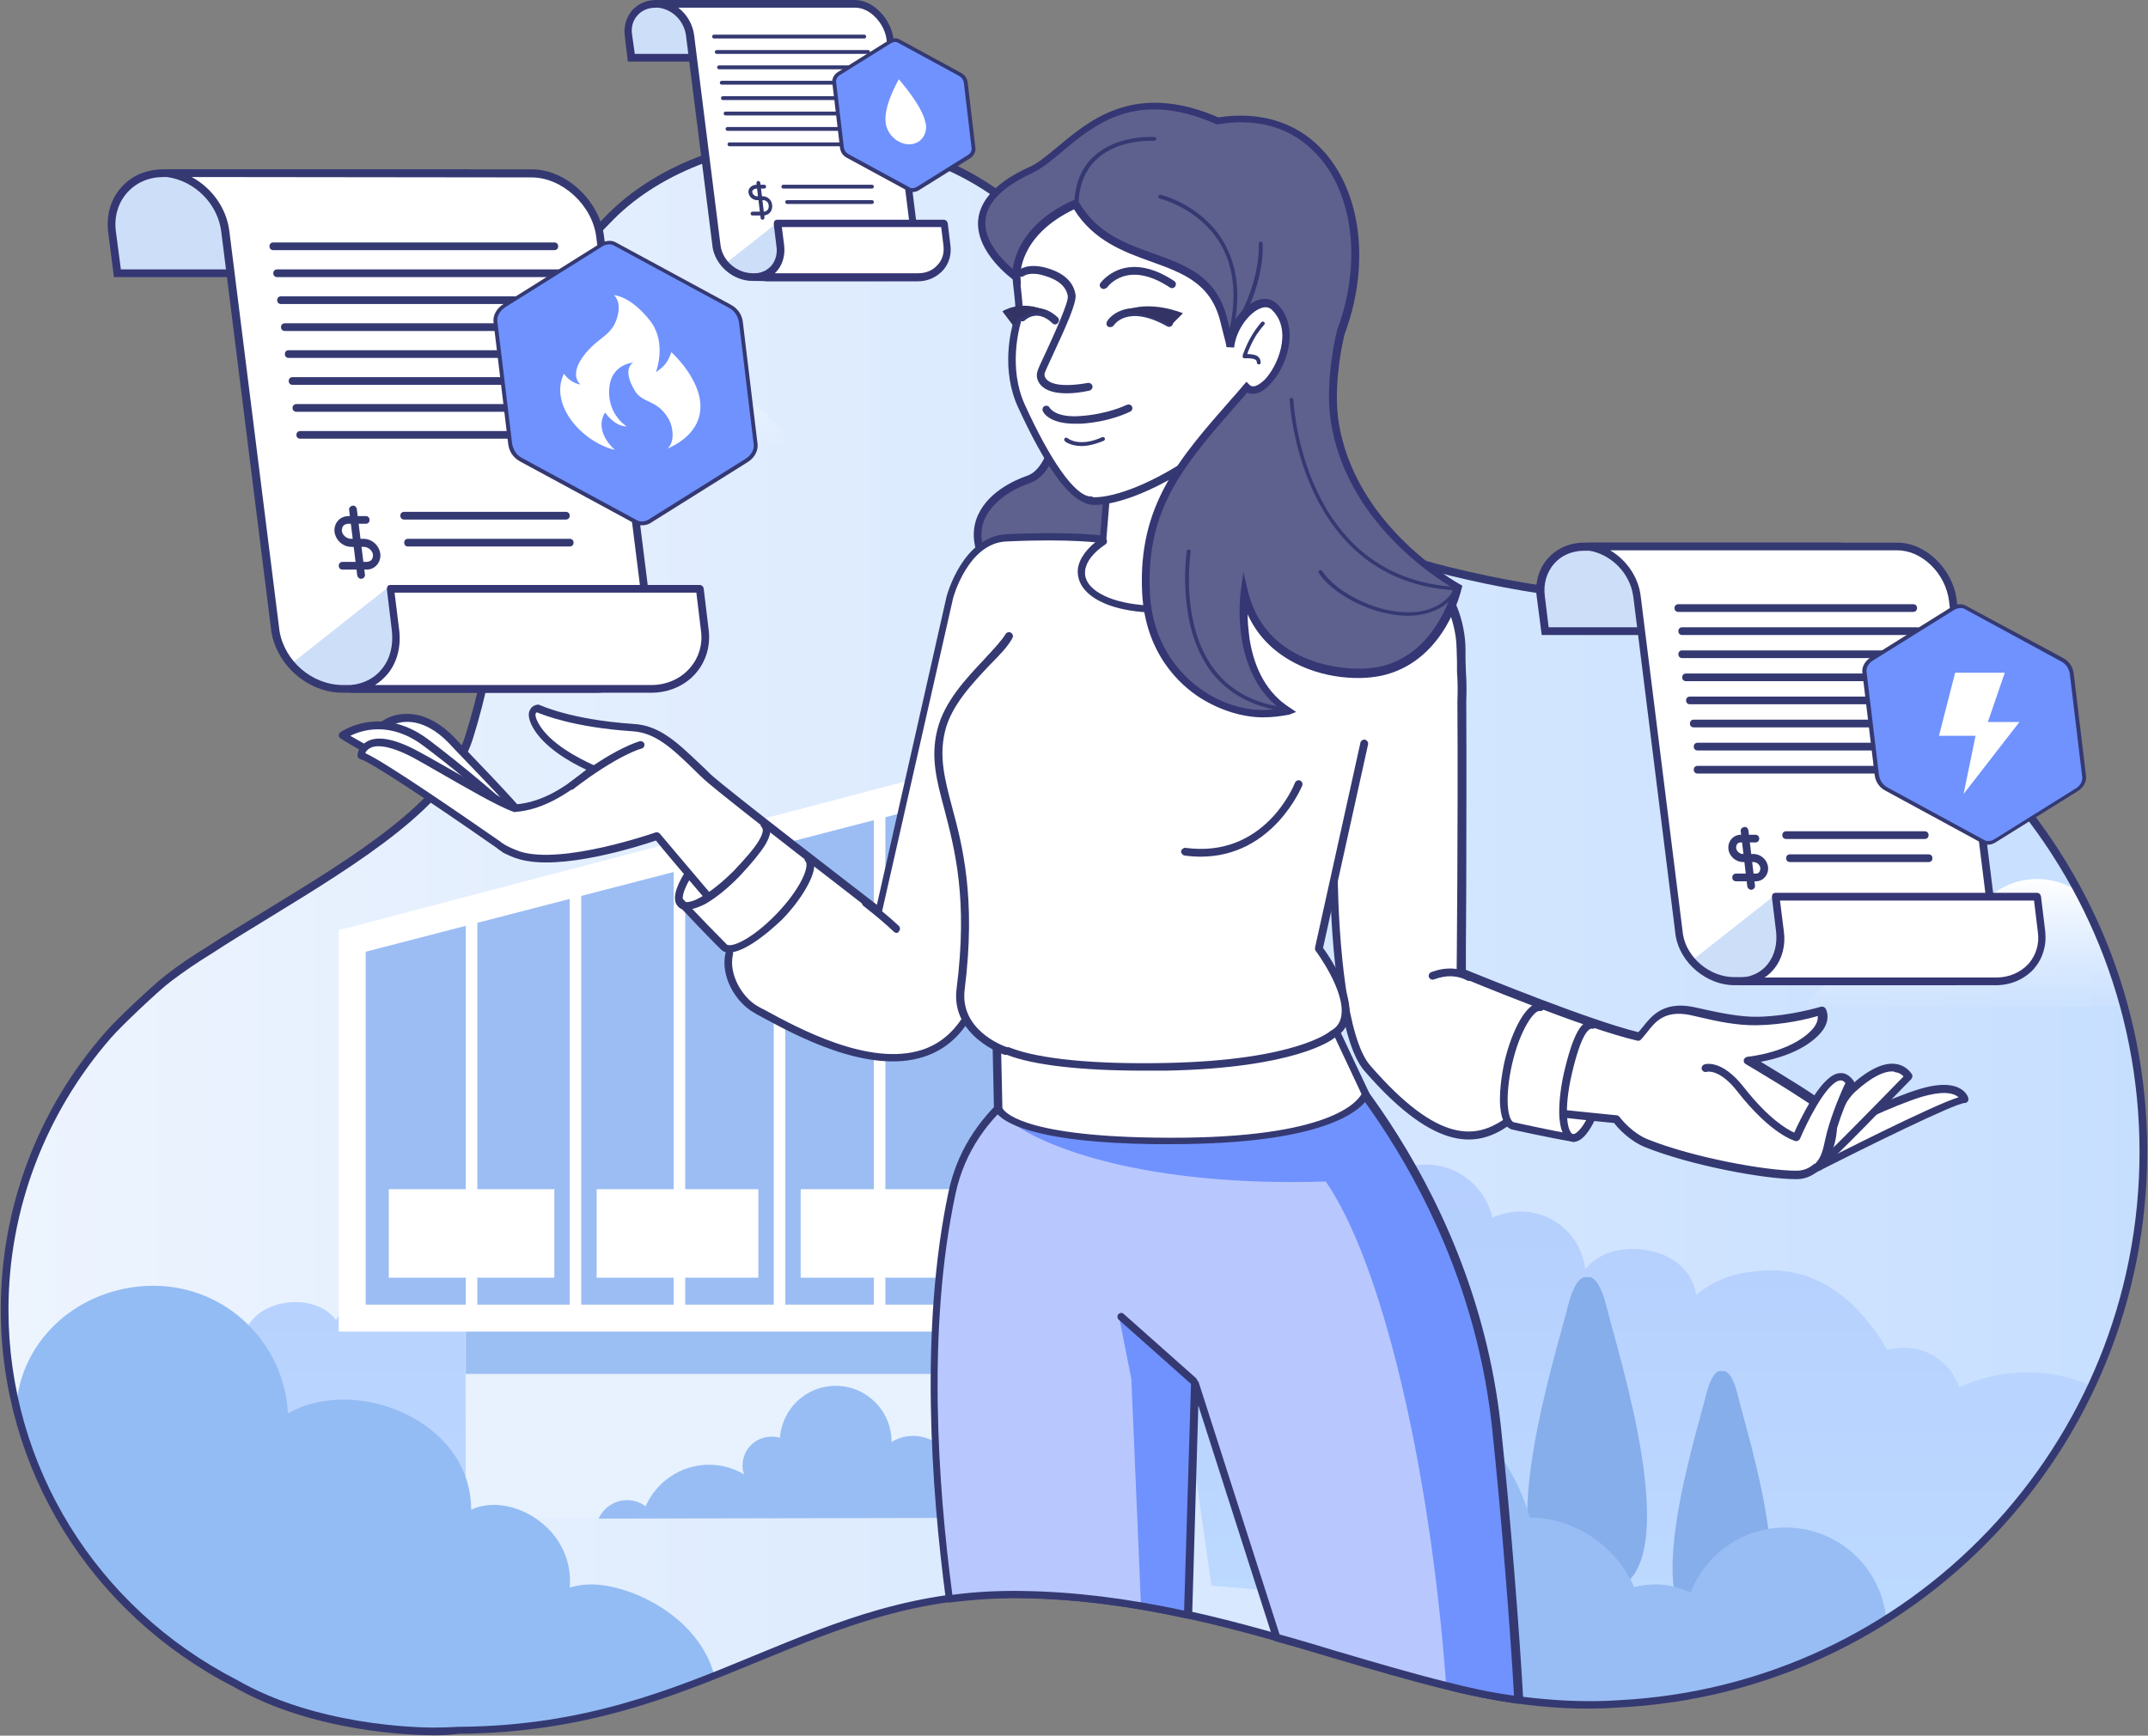 <svg width="558" height="451" viewBox="0 0 558 451" fill="none" xmlns="http://www.w3.org/2000/svg">
<rect x="0" y="0" width="558" height="451" fill="#808080" stroke="none"/>
<path fill-rule="evenodd" clip-rule="evenodd" d="M420.3 442.8C404.5 443.9 387.6 441.2 375.9 438.1C342.7 430.1 308.2 415.1 265.6 414.4C209.8 413.4 183.4 449.3 119.3 449.8C117.2 449.9 115.1 450 113 450C104.1 450 80.2 448.5 61.3 437.6C25.6 419.3 1.3 382.6 1.3 340.4C1.3 313.1 11.4 288.2 28.2 269C30.5 266.2 40.7 256.6 43.8 254.3C47.1 251.7 50.6 249.3 54.3 247.1C80 230.5 115.3 212.9 121.9 191.9C140.4 133.8 116 99.3 158.9 56.4C186.6 28.7 251 25.6 279.6 72.6C287.4 85.4 293.7 96.6 301.4 106.3C323.1 133.4 364.5 150.8 421.4 155.9C497 160.1 557.1 222.7 557.1 299.4C556.8 376.2 496.3 439 420.3 442.8Z" fill="url(#paint0_linear_4735_2778)"/>
<path fill-rule="evenodd" clip-rule="evenodd" d="M518.6 261.5H499H468.8C473.5 254.7 481.3 250.3 490.2 250.3C491.3 250.3 492.4 250.4 493.4 250.5C494.4 244.7 499.5 240.2 505.6 240.2C507.6 240.2 509.4 240.7 511.1 241.5C513.6 233.9 520.8 228.4 529.2 228.4C533.3 228.4 537 229.7 540.1 231.8C545.1 241.1 549 251 551.8 261.4H518.6V261.5Z" fill="url(#paint1_linear_4735_2778)"/>
<path fill-rule="evenodd" clip-rule="evenodd" d="M139.3 83.1C139.5 82.9 139.8 82.6 140 82.4C144.8 86.5 147.3 90.1 147.3 90.1C147.3 90.1 153.8 85.6 164.1 88.6C174.1 91.5 178.9 103.4 178.9 103.4C178.9 103.4 185.5 101.1 192.2 103.4C200.6 106.3 204.9 115.6 204.9 115.6H131.4C132.3 104.5 134.3 93.8 139.3 83.1Z" fill="url(#paint2_linear_4735_2778)"/>
<path fill-rule="evenodd" clip-rule="evenodd" d="M31.1 351.8C46 340.4 62.6 348.8 62.8 349C62.8 348.9 62.7 348.6 63.5 346.4C64.4 343.8 67.5 339.1 75.4 338.4C83.8 337.7 87.3 343 87.3 343C87.3 343 89.9 338 97.2 335C104.6 332 112.4 334.3 112.4 334.3C112.4 334.3 114.8 325.1 121 321C147.3 303.9 178.7 325 178.7 325V391.7H49.7C36.7 384.6 27.2 368.7 31.1 351.8ZM480.3 426.3L314.7 412L304.2 338.7C302.2 334.2 301.1 329.2 301.1 324C301.1 303.9 317 286.7 337.1 286.7C349.4 286.7 360.6 293.7 367.2 302.9C368.2 302.7 369.3 302.6 370.4 302.6C378.8 302.6 385.9 308.5 387.7 316.4C389.9 315.4 392.4 314.8 395 314.8C403.7 314.8 410.9 321.4 411.8 329.8C411.8 329.8 415.9 323.8 425.8 324.6C435.1 325.4 438.7 330.6 439.8 333.5C440.7 336 440.6 336.4 440.6 336.5C440.9 336.2 446.7 331.2 454.9 330.5C470.7 328 482.3 337.1 490.3 350.8C491.7 350.4 493.1 350.2 494.6 350.2C501.3 350.2 506.9 354.5 509 360.5C514.4 358 520.3 356.6 526.6 356.6C532.5 356.6 538.2 357.8 543.3 360.1C530.1 388.4 507.9 411.7 480.3 426.3Z" fill="url(#paint3_linear_4735_2778)"/>
<path fill-rule="evenodd" clip-rule="evenodd" d="M419.7 413C416.2 414.4 413.8 411.2 412.3 405.5C410.8 411.2 408.4 414.3 404.9 413C386.8 406.1 404 352.6 407.2 339.8C409.2 331.6 411.6 331.7 412.3 331.9C413 331.6 415.4 331.6 417.4 339.8C420.6 352.6 437.8 406.1 419.7 413Z" fill="#85AEEA"/>
<path fill-rule="evenodd" clip-rule="evenodd" d="M453.4 423.3C450.5 424.4 448.5 421.8 447.3 417.1C446 421.8 444.1 424.4 441.2 423.3C426.3 417.6 440.5 373.4 443.1 362.8C444.8 356 446.7 356.1 447.3 356.3C447.9 356.1 449.9 356 451.5 362.8C454.1 373.4 468.3 417.6 453.4 423.3Z" fill="#85AEEA"/>
<path fill-rule="evenodd" clip-rule="evenodd" d="M430 411.7C433.3 411.7 436.4 412.5 439.2 413.8C443 403.9 452.6 396.9 463.8 396.9C477.5 396.9 488.7 407.3 490 420.6C469.7 433.5 445.9 441.4 420.3 442.7C404.5 443.8 387.6 441.1 375.9 438C362.3 434.7 348.6 430.3 334.1 426.1C330.2 416 321.6 389.8 325.4 360.8C332 357.8 339.4 356.1 347.1 356.1C371.1 356.1 391.2 372.3 397.4 394.3C409.5 394.5 419.9 401.9 424.5 412.4C426.2 412 428.1 411.7 430 411.7Z" fill="#98BDF4"/>
<path fill-rule="evenodd" clip-rule="evenodd" d="M120.9 334H252L251.4 394L121 394.5L120.9 334Z" fill="#E7F2FE"/>
<path fill-rule="evenodd" clip-rule="evenodd" d="M121 340H252V357H121V340Z" fill="#9BBEF3"/>
<path fill-rule="evenodd" clip-rule="evenodd" d="M267.3 197.7L93 242.2V340H267.3V197.7Z" fill="#9BBDF3"/>
<path fill-rule="evenodd" clip-rule="evenodd" d="M251 339V346H88V241.7L251 198.9V206.9L95 247.3V339H251Z" fill="white"/>
<path fill-rule="evenodd" clip-rule="evenodd" d="M121 237.6L124 236.5V341H121V237.6Z" fill="white"/>
<path fill-rule="evenodd" clip-rule="evenodd" d="M148 230.6L151 229.5V341H148V230.6Z" fill="white"/>
<path fill-rule="evenodd" clip-rule="evenodd" d="M175 224.2L178 223.1V341H175V224.2Z" fill="white"/>
<path fill-rule="evenodd" clip-rule="evenodd" d="M101 309H144V332H101V309Z" fill="white"/>
<path fill-rule="evenodd" clip-rule="evenodd" d="M155 309H197V332H155V309Z" fill="white"/>
<path fill-rule="evenodd" clip-rule="evenodd" d="M201 224.2L204 223.1V341H201V224.2Z" fill="white"/>
<path fill-rule="evenodd" clip-rule="evenodd" d="M208 309H250V332H208V309Z" fill="white"/>
<path fill-rule="evenodd" clip-rule="evenodd" d="M227 210.2L230 209.1V341H227V210.2Z" fill="white"/>
<path fill-rule="evenodd" clip-rule="evenodd" d="M185.6 435.5C181.4 437.2 177.2 438.8 172.8 440.3C161.5 443.7 144.3 448 126.6 449.5C124.2 449.6 121.8 449.7 119.3 449.7C117.2 449.8 115.1 449.9 113 449.9C104.1 449.9 80.2 448.4 61.3 437.5C33.9 423.4 13.1 398.5 5 368.5C5 366.6 3.6 363.3 4.5 363C7 346.1 22.3 334.1 39.9 334.1C58.6 334.1 73.8 348.8 74.8 367.2H74.9C92.5 357.3 122.4 369.1 122.4 392.3C132.3 387.5 149.3 396.8 148 412.5C149.8 412 151.6 411.7 153.6 411.7C163.7 411.7 181.6 419.9 185.6 435.5Z" fill="#93BCF4"/>
<path fill-rule="evenodd" clip-rule="evenodd" d="M248 385.1C248 384.8 248.1 384.4 248.1 384C248.1 378 243.2 373.1 237.2 373.1C235.2 373.1 233.2 373.7 231.6 374.7C231.6 374.7 231.6 374.7 231.6 374.6C231.6 366.6 225.1 360.1 217.1 360.1C209.4 360.1 203.2 366 202.6 373.6C201.9 373.4 201.2 373.3 200.4 373.3C196.3 373.3 192.9 376.6 192.9 380.8C192.9 381.6 193 382.4 193.3 383.1C190.6 381.5 187.5 380.6 184.2 380.6C176.8 380.6 170.5 385.1 167.7 391.4C166.4 390.4 164.7 389.8 162.9 389.8C159.6 389.8 156.8 391.8 155.5 394.6L256.5 394.4L248 385.1Z" fill="#98BDF4"/>
<path d="M112.9 450.9C107.8 450.9 81.5 450.3 60.7 438.3C23.4 419.2 0.2 381.6 0.2 340.2C0.2 313.8 9.8 288.2 27.4 268.2C29.8 265.3 40 255.7 43.2 253.3C46.5 250.7 50.1 248.3 53.7 246.1C58.6 242.9 63.7 239.8 69.1 236.5C92 222.5 115.6 208.1 120.8 191.4C127.9 169.1 128.7 150 129.3 133.2C130.4 105.8 131.4 82.2 158 55.5C173 40.5 198.5 32.7 223 35.7C247.5 38.6 267.8 51.5 280.2 71.9C281.6 74.2 283 76.5 284.3 78.7C290.4 88.8 295.6 97.6 301.9 105.4C323.6 132.5 364.8 149.5 421.2 154.7C497.8 158.9 557.8 222.4 557.8 299.2C557.8 376.5 497.4 439.9 420.3 443.7C401 445.1 382.6 440.8 375.5 438.9C366.1 436.6 356.7 433.8 346.8 430.9C321.8 423.5 295.9 415.8 265.5 415.2C238.3 414.7 218.3 423 197.1 431.7C175 440.8 152.1 450.3 119.2 450.5C117.1 450.8 114.9 450.9 112.9 450.9ZM212.7 37.1C192.1 37.1 172 44.4 159.5 56.9C133.4 83 132.5 106.3 131.4 133.3C130.7 150.3 129.9 169.5 122.8 192.1C117.3 209.4 93.4 224.1 70.2 238.3C64.8 241.6 59.7 244.7 54.8 247.9C51.2 250.1 47.7 252.5 44.4 255C41.4 257.2 31.3 266.8 28.9 269.6C11.7 289.3 2.2 314.4 2.2 340.3C2.2 380.9 25 417.8 61.7 436.6C82.1 448.3 108 448.9 112.9 448.9C114.9 448.9 117 448.8 119.2 448.7C151.7 448.5 174.4 439.1 196.4 430C217.8 421.2 238 412.8 265.6 413.3C296.3 413.8 322.3 421.6 347.5 429.1C357.4 432 366.7 434.8 376.1 437.1C390.6 441 407.1 442.7 420.2 441.8C496.2 438.1 555.8 375.5 555.8 299.3C555.8 223.6 496.6 161 421.1 156.8C364.1 151.6 322.4 134.3 300.4 106.8C294 98.8 288.8 90 282.7 79.9C281.4 77.7 280 75.4 278.6 73.1C266.5 53.2 246.7 40.7 222.9 37.8C219.4 37.3 216 37.1 212.7 37.1Z" fill="#353972"/>
<path fill-rule="evenodd" clip-rule="evenodd" d="M170.5 1H170.8C180.3 1 213.1 1 213.1 1C209 1.4 199.8 4.9 200.3 9.2L201 15H164L163.3 9.2C162.7 4.6 165.9 1 170.5 1Z" fill="#CDDEF9"/>
<path d="M202.1 16H163.1L162.3 9.3C162 6.8 162.7 4.5 164.2 2.7C165.7 1 168 0 170.4 0H170.7C180.2 0 213 0 213 0L213.1 2C209.9 2.3 204 4.5 201.9 7.1C201.4 7.8 201.1 8.4 201.2 9L202.1 16ZM164.9 14H199.8L199.2 9.3C199.1 8.1 199.4 7 200.3 5.9C201.5 4.4 203.7 3 205.9 2C195.7 2 177.3 2 170.6 2H170.3C168.4 2 166.7 2.7 165.6 4C164.4 5.3 163.9 7.1 164.2 9L164.9 14Z" fill="#353674"/>
<path fill-rule="evenodd" clip-rule="evenodd" d="M230.7 72H195.5C191 72 186.8 68.6 186.1 64.1V64L179.2 9.1C178.7 5 175.3 1.6 171.2 1H221.2H221.7H222C226.5 1 230.6 5.6 231.1 10.1L237.8 63.9C238.5 68.4 235.2 72 230.7 72Z" fill="white"/>
<path fill-rule="evenodd" clip-rule="evenodd" d="M188.3 68.6L202 57.8L211.3 70.5L209.5 72H195.5C192.6 72 190 70.6 188.3 68.6Z" fill="#CDDEF9"/>
<path d="M230.7 73H195.5C190.5 73 185.9 69.1 185.1 64.2V64.1L178.2 9.2C177.7 5.5 174.8 2.5 171.1 2C170.6 1.9 170.2 1.5 170.2 0.9C170.2 0.3 170.7 0 171.2 0H222C227.2 0 231.5 5.3 232.1 10L238.8 63.8C239.1 66.2 238.4 68.5 236.9 70.3C235.5 72 233.2 73 230.7 73ZM176.2 2C178.4 3.7 179.9 6.2 180.3 9L187.2 63.9C187.8 67.9 191.5 71 195.6 71H230.8C232.7 71 234.4 70.3 235.6 68.9C236.8 67.6 237.3 65.9 237 64L230.3 10.2C229.8 6.3 226.2 2 222.2 2H176.2Z" fill="#353972"/>
<path fill-rule="evenodd" clip-rule="evenodd" d="M238.5 72H238.1C230.2 72 199 72 199 72H196.6C200.7 71.5 203.2 68.1 202.7 63.8L202 58H245.3L246 63.8C246.6 68.4 243 72 238.5 72Z" fill="white"/>
<path d="M196.6 73C196.2 73 195.9 72.8 195.7 72.4C195.5 72 195.6 71.6 195.9 71.3C196.1 71.1 196.1 71 196.5 71C198.2 70.8 199.5 70.1 200.5 68.9C201.5 67.6 202 65.8 201.7 64L201 58.2C201 57.9 201.1 57.6 201.2 57.4C201.4 57.2 201.7 57.1 201.9 57.1H245.2C245.7 57.1 246.1 57.5 246.2 58L246.9 63.8C247.2 66.2 246.5 68.5 245 70.2C243.4 72 241 73.1 238.5 73.1H199C198.9 73 197 73 196.6 73ZM203.1 59L203.7 63.7C204 66.1 203.4 68.4 202.1 70.1C201.8 70.4 201.6 70.7 201.3 71H238.6C240.6 71 242.4 70.2 243.6 68.8C244.8 67.5 245.3 65.8 245.1 63.9L244.5 59H203.1Z" fill="#353674"/>
<path d="M198.1 57.1C197.9 57.1 197.6 56.9 197.6 56.7L196.5 47.6C196.5 47.3 196.7 47.1 196.9 47C197.2 47 197.4 47.2 197.5 47.4L198.6 56.5C198.6 56.8 198.4 57.1 198.1 57.1Z" fill="#353972"/>
<path d="M195.5 56C195.2 56 195 55.8 195 55.5C195 55.2 195.2 55 195.5 55H198.5C198.7 55 199.7 54.8 199.7 53.6C199.7 52.1 198.4 52 198.2 52H196.6C195.9 52 195.2 51.6 194.8 51C194.4 50.4 194.3 49.6 194.6 49.1C195 48.4 195.7 48 196.7 48H198.5C198.8 48 199 48.2 199 48.5C199 48.8 198.8 49 198.5 49H196.7C196.1 49 195.7 49.2 195.5 49.5C195.3 49.8 195.5 50.2 195.6 50.4C195.8 50.7 196.2 51 196.6 51H198.2C199.1 51 200.6 51.7 200.6 53.6C200.6 55.4 199.2 55.9 198.5 56H195.5Z" fill="#353972"/>
<path d="M224.5 10H185.5C185.2 10 185 9.8 185 9.5C185 9.2 185.2 9 185.5 9H224.5C224.8 9 225 9.2 225 9.5C225 9.8 224.8 10 224.5 10Z" fill="#353972"/>
<path d="M225.5 14H186.2C185.9 14 185.7 13.8 185.7 13.5C185.7 13.2 185.9 13 186.2 13H225.5C225.8 13 226 13.2 226 13.5C226 13.8 225.8 14 225.5 14Z" fill="#353972"/>
<path d="M225.5 18H186.8C186.5 18 186.3 17.8 186.3 17.5C186.3 17.2 186.5 17 186.8 17H225.5C225.8 17 226 17.2 226 17.5C226 17.8 225.8 18 225.5 18Z" fill="#353972"/>
<path d="M226.5 22H187.5C187.2 22 187 21.8 187 21.5C187 21.2 187.2 21 187.5 21H226.5C226.8 21 227 21.2 227 21.5C227 21.8 226.8 22 226.5 22Z" fill="#353972"/>
<path d="M226.5 26H187.8C187.5 26 187.3 25.8 187.3 25.5C187.3 25.2 187.5 25 187.8 25H226.5C226.8 25 227 25.2 227 25.5C227 25.8 226.8 26 226.5 26Z" fill="#353972"/>
<path d="M227.5 30H188.5C188.2 30 188 29.8 188 29.5C188 29.2 188.2 29 188.5 29H227.5C227.8 29 228 29.2 228 29.5C228 29.8 227.8 30 227.5 30Z" fill="#353972"/>
<path d="M227.5 34H189C188.7 34 188.5 33.8 188.5 33.5C188.5 33.2 188.7 33 189 33H227.5C227.8 33 228 33.2 228 33.5C228 33.8 227.8 34 227.5 34Z" fill="#353972"/>
<path d="M228.5 38H189.5C189.2 38 189 37.8 189 37.5C189 37.2 189.2 37 189.5 37H228.5C228.8 37 229 37.2 229 37.5C229 37.8 228.8 38 228.5 38Z" fill="#353972"/>
<path d="M226.5 49H203.5C203.2 49 203 48.8 203 48.5C203 48.2 203.2 48 203.5 48H226.5C226.8 48 227 48.2 227 48.5C227 48.8 226.8 49 226.5 49Z" fill="#353972"/>
<path d="M226.5 53H204.5C204.2 53 204 52.8 204 52.5C204 52.2 204.2 52 204.5 52H226.5C226.8 52 227 52.2 227 52.5C227 52.8 226.8 53 226.5 53Z" fill="#353972"/>
<path d="M236.2 49.3L220.2 40.6C219.3 40.1 218.8 39.3 218.7 38.3L216.7 21.4C216.6 20.6 217.1 19.7 217.9 19.1L231.2 10.8C231.9 10.4 232.7 10.3 233.3 10.6L249.3 19.3C250.2 19.8 250.7 20.6 250.8 21.6L252.8 38.5C252.9 39.3 252.4 40.2 251.6 40.8L238.3 49.1C237.6 49.5 236.8 49.6 236.2 49.3Z" fill="#6F92FE"/>
<path d="M237 49.9C236.6 49.9 236.3 49.8 236 49.7L220 41C219 40.5 218.3 39.5 218.2 38.3L216.2 21.4C216.1 20.4 216.7 19.3 217.7 18.7L231 10.4C231.8 9.9 232.8 9.8 233.6 10.2L249.6 18.9C250.6 19.4 251.3 20.4 251.4 21.6L253.4 38.5C253.5 39.5 252.9 40.6 251.9 41.2L238.6 49.5C238.1 49.8 237.5 49.9 237 49.9ZM236.5 48.8C236.9 49 237.5 48.9 238.1 48.6L251.4 40.3C252.1 39.9 252.5 39.1 252.4 38.5L250.4 21.6C250.3 20.7 249.8 20.1 249.1 19.7L233.1 11C232.7 10.8 232.1 10.9 231.5 11.2L218.2 19.5C217.5 19.9 217.1 20.7 217.2 21.3L219.2 38.2C219.3 39.1 219.8 39.7 220.5 40.1L236.5 48.8Z" fill="#353972"/>
<path fill-rule="evenodd" clip-rule="evenodd" d="M240.5 32.1C241 35.1 239 37.5 236.2 37.5C233.3 37.5 230.6 35.1 230.1 32.1V32C229.4 27.8 233.2 21.1 233.5 20.6C234 21.2 239.7 27.7 240.4 31.9C240.5 31.9 240.5 32 240.5 32.1Z" fill="white"/>
<path fill-rule="evenodd" clip-rule="evenodd" d="M411.6 142H412C426.9 142 478.4 142 478.4 142C472 142.7 457.5 148.2 458.3 154.9L459.4 164.1H401.3L400.2 154.9C399.4 147.7 404.4 142 411.6 142Z" fill="#CDDEF9"/>
<path d="M460.6 165H400.5L399.2 155C398.7 151.3 399.8 147.7 402.1 145.1C404.4 142.5 407.8 141 411.5 141H411.9C426.8 141 478.3 141 478.3 141L478.4 143C473.3 143.5 463.8 147 460.4 151.3C459.5 152.5 459.1 153.6 459.2 154.8L460.6 165ZM402.3 163H458.4L457.4 155C457.2 153.3 457.7 151.7 459 150.1C461.4 147.1 466 144.7 470.4 143.1C455.3 143.1 423.2 143.1 412 143.1H411.6C408.4 143.1 405.6 144.3 403.7 146.5C401.8 148.7 400.9 151.7 401.3 154.8L402.3 163Z" fill="#353674"/>
<path fill-rule="evenodd" clip-rule="evenodd" d="M506.5 255H450.6C443.8 255 437.4 249.7 436.3 243L425.3 155C424.5 148.4 419 142.9 412.5 142H491.6H492.9C500.1 142 506.4 148.8 507.3 156L518 242C519 249.2 513.6 255 506.5 255Z" fill="white"/>
<path fill-rule="evenodd" clip-rule="evenodd" d="M439.5 249.6L461.1 232.6L475.8 252.7L472.9 255H450.8C446.4 255 442.3 252.9 439.5 249.6Z" fill="#CDDEF9"/>
<path d="M506.5 256H450.6C443.3 256 436.5 250.2 435.3 243.2L424.3 155.1C423.5 148.9 418.5 143.9 412.4 143C411.9 142.9 411.5 142.5 411.5 141.9C411.5 141.4 412 141 412.5 141H492.9C500.2 141 507.3 147.8 508.3 155.9L519 241.9C519.5 245.6 518.4 249.1 516.1 251.8C513.8 254.5 510.2 256 506.5 256ZM418.3 143C422.5 145.5 425.6 149.9 426.2 154.8L437.2 242.8C438.2 248.9 444.2 253.9 450.5 253.9H506.4C509.7 253.9 512.6 252.6 514.6 250.4C516.6 248.2 517.4 245.2 517 242.1L506.3 156.1C505.4 149 499.3 143 492.9 143H418.3Z" fill="#353972"/>
<path fill-rule="evenodd" clip-rule="evenodd" d="M518.6 255H518C505.6 255 456.5 255 456.5 255H452.8C459.3 254.3 463.2 248.8 462.4 242.1L461.3 233H529.3L530.4 242.1C531.3 249.3 525.8 255 518.6 255Z" fill="white"/>
<path d="M452.7 256C452.3 256 452 255.8 451.8 255.4C451.6 255 451.7 254.6 452 254.3C452.1 254.2 452.2 254.1 452.6 254C455.4 253.7 457.7 252.5 459.3 250.4C461 248.2 461.7 245.3 461.4 242.2L460.3 233.1C460.3 232.8 460.4 232.5 460.5 232.3C460.7 232.1 461 232 461.2 232H529.2C529.7 232 530.1 232.4 530.2 232.9L531.3 242C531.7 245.6 530.7 249 528.4 251.7C526 254.4 522.4 256 518.5 256H456.4C454.8 256 453.1 256 452.8 256C452.8 256 452.8 256 452.7 256ZM462.4 234L463.4 242C463.9 245.6 463 249.1 460.9 251.7C460.2 252.6 459.3 253.4 458.4 254H518.6C521.9 254 524.9 252.7 527 250.4C528.9 248.2 529.8 245.3 529.4 242.3L528.4 234H462.4Z" fill="#353674"/>
<path d="M454.9 231.2C454.4 231.2 454 230.8 453.9 230.3L452.2 216C452.1 215.5 452.5 215 453.1 214.9C453.7 214.8 454.1 215.2 454.2 215.8L455.9 230.1C456 230.6 455.6 231.1 455 231.2C455 231.2 455 231.2 454.9 231.2Z" fill="#353972"/>
<path d="M456.1 229H451C450.4 229 450 228.6 450 228C450 227.4 450.4 227 451 227H456.1C456.5 227 456.8 226.9 457 226.6C457.2 226.3 457.3 226 457.3 225.6C457.2 224.7 456.4 224 455.5 224H452.8C450.9 224 449.2 222.5 449 220.6C448.9 219.6 449.2 218.7 449.8 218C450.4 217.3 451.3 216.9 452.2 216.9H456C456.6 216.9 457 217.3 457 217.9C457 218.5 456.6 218.9 456 218.9H452.2C451.8 218.9 451.5 219 451.3 219.3C451.1 219.6 451 219.9 451 220.3C451.1 221.2 451.9 221.9 452.8 221.9H455.5C457.4 221.9 459.1 223.4 459.3 225.3C459.4 226.3 459.1 227.2 458.5 227.9C457.9 228.6 457.1 229 456.1 229Z" fill="#353972"/>
<path d="M497 159H436C435.4 159 435 158.6 435 158C435 157.4 435.4 157 436 157H497C497.6 157 498 157.4 498 158C498 158.6 497.6 159 497 159Z" fill="#353972"/>
<path d="M498 165H437C436.4 165 436 164.6 436 164C436 163.4 436.4 163 437 163H498C498.6 163 499 163.4 499 164C499 164.6 498.6 165 498 165Z" fill="#353972"/>
<path d="M499 171H437C436.4 171 436 170.6 436 170C436 169.4 436.4 169 437 169H499C499.6 169 500 169.4 500 170C500 170.6 499.6 171 499 171Z" fill="#353972"/>
<path d="M500 177H438C437.4 177 437 176.6 437 176C437 175.4 437.4 175 438 175H500C500.6 175 501 175.4 501 176C501 176.6 500.6 177 500 177Z" fill="#353972"/>
<path d="M500 183H439C438.4 183 438 182.6 438 182C438 181.4 438.4 181 439 181H500C500.6 181 501 181.4 501 182C501 182.6 500.6 183 500 183Z" fill="#353972"/>
<path d="M501 189H440C439.4 189 439 188.6 439 188C439 187.4 439.4 187 440 187H501C501.6 187 502 187.4 502 188C502 188.6 501.6 189 501 189Z" fill="#353972"/>
<path d="M502 195H441C440.4 195 440 194.6 440 194C440 193.4 440.4 193 441 193H502C502.6 193 503 193.4 503 194C503 194.6 502.6 195 502 195Z" fill="#353972"/>
<path d="M503 201H441C440.4 201 440 200.6 440 200C440 199.4 440.4 199 441 199H503C503.6 199 504 199.4 504 200C504 200.6 503.6 201 503 201Z" fill="#353972"/>
<path d="M500 218H464C463.4 218 463 217.6 463 217C463 216.4 463.4 216 464 216H500C500.6 216 501 216.4 501 217C501 217.6 500.6 218 500 218Z" fill="#353972"/>
<path d="M501 224H465C464.4 224 464 223.6 464 223C464 222.4 464.4 222 465 222H501C501.6 222 502 222.4 502 223C502 223.6 501.6 224 501 224Z" fill="#353972"/>
<path d="M515.199 218.7L489.999 205C488.599 204.3 487.799 203 487.599 201.3L484.399 174.7C484.199 173.4 485.099 172 486.399 171.1L507.399 158C508.499 157.3 509.699 157.2 510.599 157.7L535.799 171.4C537.199 172.1 537.999 173.4 538.199 175.1L541.399 201.7C541.599 203 540.699 204.4 539.399 205.3L518.399 218.4C517.299 219 516.099 219.2 515.199 218.7Z" fill="#6F92FE"/>
<path d="M516.4 219.5C515.9 219.5 515.4 219.4 514.9 219.1L489.7 205.4C488.2 204.6 487.2 203.1 487 201.4L483.8 174.8C483.6 173.3 484.5 171.7 486 170.8L507 157.7C508.2 156.9 509.7 156.8 510.7 157.4L536 171C537.5 171.8 538.5 173.3 538.7 175L541.9 201.6C542.1 203.1 541.2 204.7 539.7 205.6L518.7 218.7C518 219.2 517.2 219.5 516.4 219.5ZM509.3 158C508.7 158 508.1 158.2 507.6 158.5L486.6 171.6C485.4 172.3 484.7 173.6 484.9 174.7L488.1 201.3C488.3 202.7 489 203.9 490.3 204.6L515.5 218.3C516.2 218.7 517.3 218.6 518.2 218L539.2 204.9C540.4 204.2 541.1 202.9 540.9 201.8L537.7 175.2C537.5 173.8 536.8 172.6 535.5 171.9L510.3 158.2C510 158 509.7 158 509.3 158Z" fill="#353972"/>
<path fill-rule="evenodd" clip-rule="evenodd" d="M520.8 174.8H507.9L503.7 191.2H513.2L510.1 206.3L524.6 187.6H516.4L520.8 174.8Z" fill="white"/>
<path fill-rule="evenodd" clip-rule="evenodd" d="M42.5 45H43C60.6 45 121.5 45 121.5 45C113.9 45.8 96.8 52.3 97.8 60.2L99.1 71H30.5L29.1 60.2C28.1 51.7 34 45 42.5 45Z" fill="#CDDEF9"/>
<path d="M100.2 72H29.6L28.1 60.3C27.6 55.9 28.7 51.8 31.5 48.7C34.2 45.6 38.1 44 42.5 44H43C60.6 44 121.5 44 121.5 44L121.6 46C115.6 46.6 104.3 50.8 100.2 55.9C99.1 57.3 98.6 58.8 98.7 60.1L100.2 72ZM31.4 70H98L96.8 60.3C96.6 58.4 97.2 56.5 98.7 54.6C101.7 50.8 107.7 47.8 113.1 46C95.8 46 56.5 46 43 46H42.5C38.7 46 35.4 47.4 33 50.1C30.7 52.7 29.6 56.3 30.1 60.1L31.4 70Z" fill="#353674"/>
<path fill-rule="evenodd" clip-rule="evenodd" d="M154.9 179H89C80.6 179 72.7 172.4 71.4 164H71.5L58.5 60.3C57.5 52.5 51.1 46.1 43.5 45H137.2H138.1H138.5C147 45 154.8 52.9 155.8 61.4L168.6 163.6C169.8 172.1 163.4 179 154.9 179Z" fill="white"/>
<path fill-rule="evenodd" clip-rule="evenodd" d="M75.5 172.6L101.1 152.4L118.6 176.3L115.2 179H88.8C83.7 179 78.8 176.5 75.5 172.6Z" fill="#CDDEF9"/>
<path d="M154.9 180H89C80.1 180 72 173 70.5 164.2L57.5 60.4C56.7 53.1 50.7 47 43.4 46C42.9 45.9 42.5 45.5 42.5 44.9C42.5 44.3 43 44 43.5 44H137.2H138.2C147 44 155.7 52.1 156.9 61.3L169.7 163.5C170.2 167.8 169 171.9 166.3 175.1C163.5 178.2 159.3 180 154.9 180ZM49.8 46C55 48.8 58.9 54.1 59.6 60.2L72.6 163.9C73.9 171.8 81.1 178 89.1 178H155C158.9 178 162.4 176.5 164.8 173.7C167.2 171 168.2 167.5 167.7 163.7L154.9 61.6C153.9 53.3 146 46.1 138.1 46.1H137.1L49.8 46Z" fill="#353972"/>
<path d="M93.8 150.4C93.3 150.4 92.9 150 92.8 149.5L90.7 132.5C90.6 132 91 131.5 91.6 131.4C92.1 131.3 92.6 131.7 92.7 132.3L94.8 149.3C94.9 149.8 94.5 150.3 93.9 150.4H93.8Z" fill="#353972"/>
<path d="M95.2 148H89C88.4 148 88 147.6 88 147C88 146.4 88.4 146 89 146H95.2C95.7 146 96.2 145.8 96.5 145.5C96.8 145.1 96.9 144.7 96.9 144.2C96.8 143.1 95.7 142.1 94.5 142.1H91.3C89.1 142.1 87.2 140.4 86.9 138.2C86.8 137.1 87.1 136.1 87.8 135.3C88.5 134.5 89.5 134.1 90.6 134.1H95C95.6 134.1 96 134.5 96 135.1C96 135.7 95.6 136.1 95 136.1H90.5C90 136.1 89.5 136.3 89.2 136.6C88.9 137 88.8 137.4 88.8 137.9C88.9 139 90 140 91.2 140H94.4C96.6 140 98.5 141.7 98.8 143.9C98.9 145 98.6 146 97.9 146.8C97.2 147.6 96.3 148 95.2 148Z" fill="#353972"/>
<path d="M144 65H71C70.4 65 70 64.6 70 64C70 63.4 70.4 63 71 63H144C144.6 63 145 63.4 145 64C145 64.6 144.6 65 144 65Z" fill="#353972"/>
<path d="M145 72H72C71.4 72 71 71.6 71 71C71 70.4 71.4 70 72 70H145C145.6 70 146 70.4 146 71C146 71.6 145.6 72 145 72Z" fill="#353972"/>
<path d="M146 79H73C72.4 79 72 78.6 72 78C72 77.4 72.4 77 73 77H146C146.6 77 147 77.4 147 78C147 78.6 146.6 79 146 79Z" fill="#353972"/>
<path d="M147 86H74C73.4 86 73 85.6 73 85C73 84.4 73.4 84 74 84H147C147.6 84 148 84.4 148 85C148 85.6 147.6 86 147 86Z" fill="#353972"/>
<path d="M148 93H75C74.4 93 74 92.6 74 92C74 91.4 74.4 91 75 91H148C148.6 91 149 91.4 149 92C149 92.6 148.6 93 148 93Z" fill="#353972"/>
<path d="M149 100H76C75.4 100 75 99.6 75 99C75 98.4 75.4 98 76 98H149C149.6 98 150 98.4 150 99C150 99.6 149.6 100 149 100Z" fill="#353972"/>
<path d="M149 107H77C76.4 107 76 106.6 76 106C76 105.4 76.4 105 77 105H149C149.6 105 150 105.4 150 106C150 106.6 149.6 107 149 107Z" fill="#353972"/>
<path d="M150 114H78C77.4 114 77 113.6 77 113C77 112.4 77.4 112 78 112H150C150.6 112 151 112.4 151 113C151 113.6 150.6 114 150 114Z" fill="#353972"/>
<path d="M147 135H105C104.4 135 104 134.6 104 134C104 133.4 104.4 133 105 133H147C147.6 133 148 133.4 148 134C148 134.6 147.6 135 147 135Z" fill="#353972"/>
<path d="M148 142H106C105.4 142 105 141.6 105 141C105 140.4 105.4 140 106 140H148C148.6 140 149 140.4 149 141C149 141.6 148.6 142 148 142Z" fill="#353972"/>
<path fill-rule="evenodd" clip-rule="evenodd" d="M169.2 179C169.2 179 91.4 179 91.3 179C98.9 178.2 103.6 171.7 102.7 163.8L101.4 153H181.8L183.1 163.8C184.2 172.2 177.6 179 169.2 179Z" fill="white"/>
<path d="M91.4 180C91 180 90.7 179.8 90.5 179.4C90.3 179 90.4 178.6 90.7 178.3C90.8 178.2 90.9 178.1 91.3 178.1V178C94.6 177.6 97.4 176.2 99.3 173.7C101.4 171.1 102.2 167.6 101.8 163.9L100.5 153.1C100.5 152.8 100.6 152.5 100.7 152.3C100.8 152.1 101.2 152 101.4 152H181.8C182.3 152 182.7 152.4 182.8 152.9L184.1 163.7C184.6 167.9 183.4 171.9 180.7 175C177.9 178.2 173.7 180 169.2 180C168.5 180 92.9 180 91.4 180ZM103.5 178H169.2C173.1 178 176.8 176.4 179.2 173.6C181.5 171 182.6 167.5 182.1 163.9L180.9 154H102.5L103.7 163.7C104.2 168 103.2 172 100.8 175C99.8 176.2 98.7 177.2 97.4 178C99 178 101 178 103.5 178Z" fill="#353674"/>
<path d="M165.3 135.7L135.4 119.5C133.8 118.6 132.8 117.1 132.5 115.2L128.7 83.7C128.5 82.2 129.5 80.5 131 79.5L155.9 63.9C157.2 63.1 158.7 62.9 159.7 63.5L189.6 79.7C191.2 80.6 192.2 82.1 192.5 84L196.3 115.5C196.5 117 195.5 118.7 194 119.7L169.1 135.3C167.8 136.1 166.3 136.3 165.3 135.7Z" fill="#6F92FE"/>
<path d="M166.7 136.5C166.1 136.5 165.5 136.4 165 136.1L135.1 119.9C133.3 118.9 132.2 117.3 132 115.2L128.2 83.7C128 82 129 80.1 130.8 79L155.7 63.4C157.2 62.5 158.8 62.3 160 63L189.9 79.2C191.7 80.2 192.8 81.8 193 83.9L196.8 115.4C197 117.1 196 119 194.2 120.1L169.3 135.7C168.5 136.3 167.6 136.5 166.7 136.5ZM165.5 135.2C166.4 135.7 167.7 135.6 168.8 134.8L193.7 119.2C195.1 118.3 196 116.8 195.8 115.5L192 84C191.8 82.3 190.9 80.8 189.4 80L159.5 63.8C158.6 63.3 157.3 63.4 156.2 64.2L131.3 79.8C129.9 80.7 129 82.2 129.2 83.5L133 115C133.2 116.7 134.1 118.2 135.6 119L165.5 135.2Z" fill="#353972"/>
<path fill-rule="evenodd" clip-rule="evenodd" d="M180.6 110.7C179 113.4 176.2 115.4 173.3 116.6C175.1 115.4 175.2 111.4 173.6 108.7C170.6 103.7 166.9 104.9 164.9 101.5C161.4 95.7 164.5 94.2 164.5 94.2C164.5 94.2 159.3 94.6 158.4 99.9C157.2 107.4 162.8 110.8 162.8 110.8C159.6 110.8 157.2 107.2 157.2 107.2C157.2 107.2 153.9 111.4 159.7 116.9C151.1 114.8 142.6 105.1 146.5 97.1C148.3 99.7 150.8 99.9 150.8 99.9C150.8 99.9 147.4 97.5 152.2 91.7C155.7 87.5 158.9 87.2 160.3 82.6C161.6 78.3 159.5 76.7 159.5 76.7C159.5 76.7 163.8 76.8 169 83.5C173.3 89.2 170.4 96.7 170.4 96.7C170.4 96.7 171.9 95.8 172.9 94.5C173.9 93.2 174.4 91.5 174.4 91.5C174.4 91.5 185.8 101.7 180.6 110.7Z" fill="white"/>
<path fill-rule="evenodd" clip-rule="evenodd" d="M336.1 263.2C336.1 263.2 381.4 303.3 388.6 370.8C391 393.3 393.5 424.6 394.4 441.7C387.5 440.8 381.1 439.4 375.8 438C361.5 434.5 346.9 429.8 331.6 425.5L310.4 359.4L308.6 419.6C295.1 416.6 280.9 414.5 265.6 414.3C258.9 414.2 252.5 414.6 246.5 415.4C242.5 385.6 239.8 344.8 247.2 310C257.3 262.3 336.1 263.2 336.1 263.2Z" fill="#B8C8FE"/>
<path fill-rule="evenodd" clip-rule="evenodd" d="M308.6 419.6C304.6 418.7 300.5 417.9 296.4 417.2L293.9 358.3L290.8 342.7L310.4 359.4L308.6 419.6ZM354.2 284.6C376.6 315.2 385.7 342.8 388.6 370.9C390.9 393.3 393.4 424.7 394.4 441.8C387.5 440.9 381.2 439.5 375.8 438.1H375.7C371.4 379.7 358.7 327.7 344.4 307C298.2 308.5 270.2 298.2 261.4 290.5C259.6 284.2 261.5 286 266.7 280.9C299.7 281.4 333.4 270 354.2 284.6Z" fill="#7092FE"/>
<path d="M394.4 442.7H394.3C387.9 441.8 381.4 440.5 375.6 439C366.2 436.7 356.8 433.9 346.9 431C341.9 429.5 336.6 427.9 331.4 426.5C331.1 426.4 330.8 426.2 330.7 425.8L311.3 365.2L309.7 419.6C309.7 419.9 309.5 420.2 309.3 420.4C309.1 420.6 308.8 420.7 308.5 420.6C293.3 417.3 279.3 415.5 265.7 415.3C259.3 415.2 253.1 415.6 246.8 416.4C246.5 416.4 246.3 416.4 246.1 416.2C245.9 416 245.7 415.8 245.7 415.5C241.9 386.8 238.9 345.1 246.4 309.7C250.6 289.8 267.6 275.2 295.4 267.6C316.2 261.9 336.1 262.1 336.3 262.1C336.5 262.1 336.8 262.2 337 262.4C337.5 262.8 382.6 303.6 389.9 370.7C392.4 394.1 394.8 425.1 395.7 441.6C395.7 441.9 395.6 442.2 395.4 442.4C394.9 442.6 394.7 442.7 394.4 442.7ZM332.4 424.7C337.5 426.1 342.5 427.6 347.4 429.1C357.3 432 366.7 434.8 376 437.1C381.4 438.5 387.3 439.8 393.3 440.6C392.4 424.2 390 393.5 387.6 371C380.8 307.4 339.5 267.8 335.7 264.3C329.8 264.3 257.7 265.5 248.2 310.3C240.8 345 243.6 385.8 247.4 414.4C253.5 413.6 259.4 413.3 265.6 413.4C279 413.6 292.7 415.3 307.6 418.5L309.4 359.5C309.4 359 309.8 358.6 310.3 358.5C310.8 358.4 311.2 358.7 311.4 359.2L332.4 424.7Z" fill="#353972"/>
<path d="M310.1 359.9C309.9 359.9 309.6 359.8 309.4 359.6L290.6 342.9C290.2 342.5 290.2 341.9 290.5 341.5C290.9 341.1 291.5 341 291.9 341.4L310.7 358.1C311.1 358.5 311.1 359.1 310.8 359.5C310.6 359.8 310.3 359.9 310.1 359.9Z" fill="#353972"/>
<path fill-rule="evenodd" clip-rule="evenodd" d="M276.4 99C276.4 99 276.1 121.6 267.3 124.6C258.5 127.6 248.9 135.6 257.2 148.1C265.5 160.6 316.6 142 309.5 122.5C302.3 102.9 276.4 99 276.4 99Z" fill="#5E608E"/>
<path d="M268.7 153.1C262.6 153.1 258.2 151.4 256.3 148.6C253.1 143.8 252.2 139.2 253.6 135C256 128 263.7 124.7 266.9 123.6C273.5 121.3 275.2 105 275.3 98.9V97.8L276.4 98C276.7 98 283.1 99 290.5 102.5C300.4 107.1 307.2 113.9 310.2 122.1C313.2 130.4 306.8 139.5 293.1 146.4C283.9 151.1 275.4 153.1 268.7 153.1ZM277.3 100.2C277.1 105 275.8 122.7 267.6 125.5C261.5 127.6 257 131.4 255.5 135.6C254.3 139.2 255.1 143.2 257.9 147.4C262.1 153.8 279.4 151 292.2 144.5C311.1 135 309.3 125.4 308.3 122.7C304.7 112.9 296.2 107.3 289.7 104.2C284.4 101.8 279.5 100.6 277.3 100.2Z" fill="#353674"/>
<path fill-rule="evenodd" clip-rule="evenodd" d="M510.3 285.7C510.4 285.7 509.1 281 498.8 284.1C491.8 286.2 478.5 292.4 475.1 294.9C466.4 301.4 470.4 304.3 470.4 304.3C470.4 304.3 506.5 285.8 510.3 285.7Z" fill="white"/>
<path d="M470.4 305.3C470.2 305.3 470 305.2 469.8 305.1C469.7 305 468.5 304.1 468.5 302.2C468.5 299.8 470.5 297 474.5 294C478.1 291.3 491.6 285.1 498.6 283C505.8 280.8 509.1 282.3 510.5 283.9C510.7 284.1 511.6 285.2 511.3 286C511.1 286.4 510.8 286.6 510.4 286.6C507.8 286.7 484.8 298 470.9 305.1C470.7 305.3 470.6 305.3 470.4 305.3ZM505 284C503.6 284 501.7 284.3 499.2 285C492.1 287.2 478.9 293.3 475.8 295.7C471.3 299.1 470.6 301.2 470.6 302.2C470.6 302.6 470.7 302.8 470.8 303.1C476.3 300.3 501.6 287.4 508.8 285.1C508.6 285 508.4 284.8 508.2 284.7C507.5 284.3 506.5 284 505 284Z" fill="#353972"/>
<path fill-rule="evenodd" clip-rule="evenodd" d="M495.8 279.7C495.8 279.7 492.2 272.7 481.2 283.1C475.9 288.1 473.1 302.3 473.1 302.3C472.9 303.2 486.6 289.2 495.8 279.7Z" fill="white"/>
<path d="M473 303.3C472.9 303.3 472.7 303.2 472.6 303.2C472.2 303 472 302.5 472.1 302.1C472.1 302.1 472.1 302.1 472.1 302C472.6 299.5 475.4 287.1 480.5 282.3C485.3 277.9 489.4 275.9 492.7 276.5C495.5 277 496.6 279.1 496.7 279.2C496.9 279.6 496.8 280 496.5 280.4C476.7 300.8 474 303.3 473 303.3ZM491.5 278.4C489.6 278.4 486.5 279.5 481.8 283.8C478.2 287.2 475.7 295.3 474.7 299.7C477.3 297.2 483 291.5 494.5 279.7C494.1 279.3 493.4 278.7 492.3 278.6C492 278.4 491.8 278.4 491.5 278.4Z" fill="#353972"/>
<path fill-rule="evenodd" clip-rule="evenodd" d="M99.3 188.7C99.3 188.7 107.4 181.8 117.5 192.6C122.8 198.2 137.2 212.6 141 218.9C141 218.9 107.8 195.4 99.3 188.7Z" fill="white"/>
<path d="M141 219.9C140.8 219.9 140.6 219.8 140.4 219.7C140.1 219.5 107.1 196.1 98.6 189.5C98.4 189.3 98.2 189 98.2 188.7C98.2 188.4 98.3 188.1 98.6 187.9C101.6 185.3 109.6 182.8 118.2 191.8C119.2 192.9 120.5 194.2 122 195.8C128.6 202.7 138.7 213.1 141.8 218.4C142 218.8 142 219.3 141.6 219.6C141.5 219.9 141.2 219.9 141 219.9ZM101 188.8C108.4 194.5 127.3 208 136.5 214.5C132.1 209.2 125.4 202.3 120.6 197.3C119.1 195.7 117.8 194.4 116.8 193.3C109.4 185.5 103.3 187.5 101 188.8Z" fill="#353972"/>
<path fill-rule="evenodd" clip-rule="evenodd" d="M89.1 191.1C89.1 191.1 98.8 184.1 110.6 193C118.7 199.1 130.7 209 139.1 217.2C139.2 217.2 98.2 196.9 89.1 191.1Z" fill="white"/>
<path d="M139.3 218.2C138.9 218.2 138.3 217.9 136.9 217.2C135.8 216.6 134.1 215.8 132.1 214.8C128.1 212.8 122.7 210.1 117 207.2C106.6 201.9 93.2 195 88.5 191.9C88.2 191.7 88 191.4 88 191.1C88 190.8 88.1 190.5 88.4 190.3C88.5 190.2 91.1 188.4 95.2 187.7C99 187.1 104.8 187.3 111.2 192.1C119.3 198.2 131.3 208.1 139.8 216.4C140.2 216.8 140.2 217.3 139.9 217.7C139.7 218.1 139.6 218.2 139.3 218.2ZM91 191.2C99.5 196.2 122.5 207.8 133.5 213.3C125.7 206.2 116.6 198.7 110 193.8C101.4 187.3 94 189.7 91 191.2Z" fill="#353972"/>
<path fill-rule="evenodd" clip-rule="evenodd" d="M480.5 281.1C480.5 281.1 479.9 280.3 479.2 279.9C476.8 278.4 473.6 282.2 471.1 286.4C464.2 281.7 454 275.8 454 275.8C454 275.8 465.1 274.8 471.1 268.8C474.4 265.5 472.9 262.9 472.9 262.9C472.9 262.9 465.2 265.4 456.4 265.6C449.7 265.7 442.8 263.7 439 263C430.3 261.4 428.2 267.1 425.5 269.7C411.8 266.6 379.4 253.1 379.4 253.1C379.4 253.1 379.8 215.2 379.6 182.5C379.7 180.1 379.7 177.5 379.5 174.7C379.5 172.7 379.5 170.7 379.4 168.8C379.3 159.3 378.6 144.2 352.7 141C339.8 139.4 329.8 138.5 329.8 138.5L321.9 88.6C298.4 80.9 288.9 109.9 288.9 109.9L286.4 140.3C286.4 140.3 278.6 139.1 261.4 139.9C255.1 140.2 249.5 145.1 247.4 153.2L228.2 237C228.3 237.1 189.2 207.1 183.7 202.1C176.5 195.4 171.7 189.6 164.1 189.3C160.3 189.1 157.5 188.6 151 187.5C142.9 186.2 142.1 184.8 139.1 184.3C138 184 138.2 187.5 140.9 191.2C144.2 195.6 149.7 198 153.7 200.3C148.6 204.7 142 209.7 133.7 210.3C128.4 208.4 113.1 199.1 107.9 196.4C94.5 189.2 93.6 196.7 93.7 196.7C96.9 197.3 122.9 215.3 129.4 219.9C129.7 220.2 130.1 220.4 130.5 220.7C130.8 220.9 130.9 221 130.9 221C132 221.6 133.3 222.2 134.8 222.7C146.3 226.2 170.5 217.7 170.5 217.7C170.5 217.7 170.5 218.1 178.1 226.9L177.4 228C177.4 228 175 233.2 176.2 235.1C177.4 237 189.3 247.8 189.3 247.8C187.9 253.6 191.9 260 196.3 262.4C206.3 267.8 237.2 286.1 250.7 264.9C252.7 268.7 256.4 271 258.8 272.2L259.1 286C259.1 286 256.6 296.1 299.7 296.5C340.4 296.9 352.9 289.2 354.6 283.7C352.5 278.8 349.9 273.2 347.3 267.8C348.7 266.4 349.3 264.6 349.2 262.6C350.5 269.4 352.4 274.8 354.9 277.4C369.6 292.2 377.8 299.4 390.8 291.7C395.7 293.6 406.9 295.1 406.9 295.1C406.9 295.1 409.4 296.6 411.2 294.7C413 292.8 413 291.4 413 290.3C417.6 290.9 419.2 291.1 419.7 291.1L419.6 291C419.6 291 420 291.1 419.7 291.1C420.1 291.6 423.2 295.6 427.6 297.3C439 301.8 457.7 305.4 466.5 305.5C474.8 305.6 475.2 295.8 476.2 290.7C477.9 285.6 480.5 281.1 480.5 281.1ZM342.5 246.5L346.5 228.3C346.6 238 347.2 249 348.7 258.2C346.9 252.3 342.5 246.5 342.5 246.5Z" fill="white"/>
<path d="M466.7 306.4C458.2 306.4 439.1 302.8 427.4 298.1C423.2 296.4 420.2 293 419.3 291.8C417.9 291.7 413.2 291.2 406 290.4C405.5 290.3 405.1 289.9 405.1 289.3C405.2 288.8 405.6 288.4 406.2 288.4C414.8 289.3 420 289.8 420 289.8C420.3 289.8 420.5 290 420.7 290.2C420.7 290.2 423.8 294.4 428.2 296.1C439.7 300.7 458.4 304.2 466.7 304.2C468.7 304.2 470.4 303.4 471.8 301.9C474.1 299.3 475.2 294.9 474.8 290.2C469.5 285.9 453.7 276.6 453.5 276.5C453.1 276.3 452.9 275.8 453 275.4C453.1 275 453.5 274.7 453.9 274.6C454 274.6 464.7 273.6 470.4 267.9C472.1 266.2 472.3 264.8 472.2 264C469.9 264.7 463.5 266.3 456.4 266.4C451.1 266.5 445.8 265.3 441.9 264.4C440.7 264.1 439.7 263.9 438.8 263.7C432.4 262.5 430 265.5 427.9 268.2C427.3 268.9 426.8 269.6 426.2 270.2C426 270.4 425.6 270.5 425.3 270.4C411.7 267.3 380.4 254.3 379 253.7C378.6 253.5 378.4 253.2 378.4 252.8C378.4 252.3 378.8 214.4 378.6 182.3C378.7 179.8 378.7 177.3 378.5 174.6C378.5 172.6 378.5 170.6 378.4 168.7C378.3 159.7 372.7 143.8 352.6 141.9C340.8 140.8 331.4 139.6 329.7 139.4C329.5 139.4 329.3 139.3 329.2 139.2C329 139 328.8 138.8 328.8 138.5L321 89.2C315.4 87.5 310.1 87.8 305.4 90.2C295.2 95.4 290.4 108.6 289.9 109.9L287.4 140.2C287.4 140.5 287.2 140.7 287 140.9C286.8 141.1 286.5 141.1 286.2 141.1C286.1 141.1 278.3 139.9 261.4 140.7C251.5 141.1 247.6 155.3 247.6 155.4L229.1 237C229.1 237.2 229 237.3 228.9 237.5C228.3 238.2 228.2 238.1 225.9 236.3L221.4 232.8C217.7 229.9 212.6 226 207.4 222C197.9 214.6 185.9 205.2 183 202.6C181.9 201.6 180.9 200.6 180 199.7C174.5 194.4 170.2 190.3 164.1 190C149.2 189 141.2 185.8 139.5 185.1C139.4 185.1 139.3 185.2 139.2 185.3C139.1 185.5 138.9 186.1 139.8 187.8C142.7 193.3 150.9 197.3 154.2 198.8C154.5 198.9 154.7 199.2 154.8 199.6C154.9 199.9 154.7 200.3 154.5 200.5C148.8 205.3 141.9 210.4 133.7 211C133.6 211 133.4 211 133.3 210.9C129.5 209.6 120.9 204.6 114.1 200.7C111.3 199.1 108.9 197.7 107.4 196.9C100.4 193.2 97.3 193.7 96.1 194.4C95.4 194.8 95 195.3 94.9 195.7C100.4 198.2 120.9 212.4 130 218.7C130.3 219 130.7 219.2 131 219.4L131.3 219.6C131.4 219.6 131.4 219.6 131.5 219.7C132.6 220.3 133.8 220.8 135.2 221.3C146.3 224.7 170 216.4 170.3 216.3C170.7 216.2 171.1 216.3 171.4 216.6C171.5 216.7 177.1 223.4 184.6 232.2C185 232.6 184.9 233.3 184.5 233.6C184.1 233.9 183.4 233.9 183.1 233.5C176.8 226.1 171.8 220.2 170.4 218.4C166.3 219.8 145.5 226.5 134.7 223.2C133.3 222.8 132 222.2 130.8 221.6C130.7 221.6 130.6 221.5 130.5 221.4L130.1 221.1C129.7 220.9 129.4 220.6 129 220.3C109.5 206.7 95.7 197.7 93.7 197.3C93.3 197.2 93 196.9 92.9 196.5C92.8 196 93.1 194.2 94.7 193.1C97.4 191 102.1 191.7 108.6 195.2C110.1 196 112.6 197.4 115.4 199C121.7 202.6 130.3 207.6 134.1 209C141.1 208.4 147 204.4 152.3 200C147.8 197.9 141.1 194 138.3 188.8C137.3 186.9 137.1 185.4 137.7 184.4C138.3 183.2 139.6 183.1 139.7 183.1C139.9 183.1 140.1 183.1 140.2 183.2C140.3 183.2 148.2 187 164.4 188.1C171.2 188.4 175.8 192.8 181.6 198.3C182.6 199.2 183.6 200.2 184.6 201.2C189.6 205.7 221.2 230 227.8 235.1L245.9 155C246.1 154.3 250.2 139.3 261.6 138.8C275.4 138.2 283.1 138.8 285.8 139.1L288.2 109.7C288.2 109.6 288.2 109.5 288.2 109.5C288.4 108.9 293.2 94.3 304.7 88.5C310.1 85.8 316.1 85.4 322.4 87.5C322.8 87.6 323 87.9 323.1 88.3L330.9 137.4C333.7 137.8 342.4 138.8 353.1 139.8C374.7 141.8 380.6 158.8 380.7 168.5C380.7 170.4 380.7 172.4 380.8 174.4C381 177.1 381 179.7 380.9 182.2C381 199 380.9 217.3 380.9 229.7C380.9 236.5 380.8 242.2 380.8 246.3V251C380.8 251.4 380.8 251.7 380.8 252C385.3 253.8 412.9 265.1 425.6 268.2C426 267.8 426.4 267.3 426.8 266.8C429 264 432.1 260.2 439.6 261.6C440.5 261.8 441.6 262 442.8 262.3C446.6 263.1 451.8 264.3 456.8 264.2C465.3 264 472.9 261.6 473 261.6C473.4 261.5 473.9 261.6 474.2 262C474.3 262.1 476.2 265.3 472.3 269.1C468 273.4 461.2 275.2 457.4 275.9C462.2 278.8 472.9 285.2 476.8 288.6C477 288.8 477.1 289 477.1 289.2C477.7 294.7 476.4 299.8 473.7 302.9C471.5 305.3 469.3 306.4 466.7 306.4ZM304.1 297.3C302.7 297.3 301.3 297.3 299.8 297.3C270.5 296.9 261.9 292.3 259.3 289.7C258.5 288.9 258.2 288.1 258.2 287.8L257.5 255.1C257.2 255.7 256.8 256.2 256.5 256.8C255.3 258.7 254.2 260.4 253.4 262.1C250.4 268.5 245.9 272.7 240 274.6C225.5 279.3 206.6 269 197.6 264.1C197 263.8 196.5 263.5 196 263.2C191.2 260.6 187 253.7 188.5 247.5C188.6 247 189.2 246.6 189.7 246.8C190.2 246.9 190.6 247.5 190.4 248C189.2 253.2 192.9 259.3 196.9 261.5C197.4 261.8 198 262.1 198.6 262.4C207.4 267.2 225.8 277.2 239.5 272.8C244.8 271.1 248.9 267.2 251.7 261.4C252.6 259.6 253.7 257.8 254.9 255.9C255.8 254.4 256.8 252.9 257.7 251.3C257.9 250.9 258.4 250.7 258.8 250.8C259.2 250.9 259.6 251.3 259.6 251.8L260.4 287.9C260.7 288.6 264.7 295.1 299.9 295.6C343.7 296.3 352.1 287 353.7 284.3C347.2 270.5 339.8 254.6 337.8 250.5L337.3 249.5C337.2 249.3 337.2 249 337.3 248.7L345.6 226.5C345.8 226 346.2 225.8 346.7 225.9C347.2 226 347.5 226.4 347.5 226.9C347.7 245.7 350 270 355.9 276.8C373.9 297.6 383.5 295.6 390.5 291C391 290.7 391.6 290.8 391.9 291.3C392.2 291.8 392.1 292.4 391.6 292.7C384.3 297.6 373.5 300.3 354.4 278.2C348.7 271.6 346.2 251 345.6 232.3L339.3 249.2C339.4 249.4 339.5 249.6 339.6 249.8C341.5 253.9 349.1 270.1 355.7 284C355.8 284.3 355.8 284.6 355.7 284.8C354.3 287.5 346.6 297.3 304.1 297.3Z" fill="#353972"/>
<path fill-rule="evenodd" clip-rule="evenodd" d="M354.3 193.2L342.5 246.5C342.5 246.5 355.2 263.4 346.2 268.6C346.2 268.6 337.5 276.4 303 277.1C285.5 277.5 270 276.2 261.8 273C261.6 273 261.4 273 261.3 273C261.3 273 248 268.6 249.5 256.8C254.6 216.1 240.4 206 244.4 189.6C247.1 178.7 259 170.6 262 165.1" fill="white"/>
<path d="M297 278.2C281 278.2 268.5 276.8 261.6 274.1H261.2C261.1 274.1 261 274.1 261 274.1C260.9 274.1 246.9 269.3 248.5 256.9C251.5 233.5 248 220.6 245.3 210.2C243.3 202.7 241.7 196.8 243.5 189.6C245.3 182.3 251 176.3 255.6 171.4C258 168.8 260.1 166.6 261.2 164.8C261.5 164.3 262.1 164.1 262.6 164.4C263.1 164.7 263.3 165.3 263 165.8C261.9 167.9 259.7 170.2 257.1 172.8C252.7 177.5 247.1 183.3 245.5 190C243.9 196.6 245.4 202.4 247.3 209.6C250 219.6 253.6 233.3 250.6 257.1C249.3 267.5 260.3 271.7 261.6 272.1H262C262.1 272.1 262.2 272.1 262.3 272.2C269.9 275.2 284.3 276.6 303.1 276.2C336.8 275.5 345.6 268 345.6 267.9C345.7 267.9 345.7 267.8 345.8 267.8C347.2 267 348.1 265.8 348.4 264.2C349.7 257.7 341.9 247.2 341.8 247.1C341.6 246.9 341.6 246.6 341.6 246.3L353.4 193C353.5 192.5 354 192.1 354.6 192.2C355.1 192.3 355.5 192.9 355.4 193.4L343.7 246.3C345.2 248.3 351.7 257.9 350.4 264.6C350 266.7 348.8 268.4 346.9 269.5C345.9 270.4 336.2 277.5 303.1 278.2C301 278.2 299 278.2 297 278.2Z" fill="#353972"/>
<path d="M178.3 236.4C177.3 236.4 176.6 236.1 176.2 235.6C174.3 233.8 175.9 230 177.6 227.2C177.9 226.7 178.5 226.6 179 226.9C179.5 227.2 179.6 227.8 179.3 228.3C177.2 231.8 177.1 233.8 177.6 234.2C177.9 234.5 179.3 234.7 182.1 233.1C184.7 231.6 187.7 229.2 190.6 226.3C193.7 223 195.9 220.5 197.1 218.5C197.7 217.5 198.6 215.7 197.9 215C197.5 214.6 197.5 214 197.9 213.6C198.3 213.2 198.9 213.2 199.3 213.6C200.6 214.8 200.4 216.8 198.8 219.5C197.5 221.6 195.3 224.3 192.1 227.7C189.1 230.8 186 233.3 183.2 234.9C181 236 179.4 236.4 178.3 236.4Z" fill="#353972"/>
<path d="M189.4 247.5C188.6 247.5 187.8 247.3 187.3 246.7C186.1 245.6 180.1 239.4 176.1 235.1C175.7 234.7 175.7 234.1 176.2 233.7C176.6 233.3 177.2 233.3 177.6 233.8C181.6 238.1 187.6 244.2 188.8 245.4C189.8 246.3 195 244.4 201.7 237.5C204.5 234.6 206.9 231.4 208.3 228.6C209.8 225.6 209.6 224.2 209.3 223.9C208.9 223.5 208.9 222.9 209.3 222.5C209.7 222.1 210.3 222.1 210.7 222.5C212 223.7 211.8 226.2 210.1 229.5C208.6 232.5 206.2 235.8 203.2 238.9C198.4 243.5 192.9 247.5 189.4 247.5Z" fill="#353972"/>
<path d="M408.8 296.7C408.6 296.7 408.4 296.7 408.2 296.6C407 296.3 405.5 295 405.1 290.5C404.9 287.3 405.3 283.3 406.2 279.1C408.6 268.7 410.9 264.6 414 265.3C414.5 265.4 414.9 266 414.8 266.5C414.7 267 414.1 267.4 413.6 267.3C413 267.2 410.9 267.7 408.2 279.6C407.3 283.6 406.9 287.4 407.1 290.4C407.3 293.6 408.2 294.6 408.6 294.7C409.2 294.8 410.8 293.7 412.6 290C412.8 289.5 413.4 289.3 413.9 289.5C414.4 289.7 414.6 290.3 414.4 290.8C413.1 293.6 411.1 296.7 408.8 296.7Z" fill="#353972"/>
<path d="M408.9 296.7C408.8 296.7 408.8 296.7 408.7 296.7C402.2 295.6 393.2 293.6 392.8 293.5C391.6 293.2 390.1 291.9 389.7 287.4C389.5 284.2 389.9 280.2 390.8 276C392.7 267.8 396.7 259.9 400.4 260.7C400.9 260.8 401.3 261.4 401.2 261.9C401.1 262.4 400.5 262.8 400 262.7C398.6 262.4 394.9 267.4 392.8 276.5C391.9 280.5 391.5 284.3 391.7 287.3C391.9 290.5 392.8 291.5 393.2 291.6C393.3 291.6 402.5 293.7 409 294.8C409.5 294.9 409.9 295.4 409.8 296C409.8 296.3 409.4 296.7 408.9 296.7Z" fill="#353972"/>
<path d="M311.9 222.6C310.5 222.6 309.1 222.5 307.7 222.3C307.2 222.2 306.8 221.7 306.8 221.2C306.9 220.7 307.4 220.3 307.9 220.3C328.4 223.1 336.1 204.2 336.4 203.4C336.6 202.9 337.2 202.6 337.7 202.8C338.2 203 338.5 203.6 338.3 204.1C338.2 204.3 330.8 222.6 311.9 222.6Z" fill="#353972"/>
<path fill-rule="evenodd" clip-rule="evenodd" d="M472.2 303.1C474.5 300.9 474.7 297.5 475.6 294.4C477.3 288.3 480.6 281.1 480.6 281.1C480.6 281.1 480 280.3 479.3 279.9C474.4 276.9 466.6 295.3 466.6 295.3C466.6 295.3 460.8 293.9 452.2 282.8C446.8 275.9 443 277.3 443 277.3" fill="white"/>
<path d="M472.2 304.1C471.9 304.1 471.7 304 471.5 303.8C471.1 303.4 471.1 302.8 471.5 302.4C473.1 300.9 473.6 298.7 474.1 296.3C474.3 295.6 474.4 294.9 474.6 294.2C476 289 478.5 283.2 479.4 281.4C479.2 281.2 479 281 478.8 280.9C478.5 280.7 478.1 280.7 477.7 280.8C474.1 281.9 469.2 292.1 467.6 295.9C467.4 296.3 466.9 296.6 466.4 296.5C466.2 296.4 460.2 294.9 451.4 283.7C446.7 277.6 443.4 278.5 443.4 278.5C442.9 278.7 442.3 278.4 442.1 277.9C441.9 277.4 442.2 276.8 442.7 276.6C442.9 276.5 447.2 275.1 453 282.5C459.5 290.8 464.3 293.5 466.1 294.3C467.6 291 472.6 280.4 477.1 279C478.1 278.7 479.1 278.8 479.9 279.3C480.8 279.8 481.4 280.7 481.5 280.8C481.7 281.1 481.8 281.5 481.6 281.8C481.6 281.9 478.3 288.9 476.7 294.9C476.5 295.6 476.4 296.3 476.2 297C475.6 299.6 475 302.2 473 304.1C472.7 304 472.4 304.1 472.2 304.1Z" fill="#353972"/>
<path d="M148.5 205.2C148.2 205.2 147.9 205.1 147.7 204.8C147.4 204.4 147.4 203.7 147.9 203.4C159.8 194.2 166 192.7 166.2 192.6C166.7 192.5 167.3 192.8 167.4 193.3C167.5 193.8 167.2 194.4 166.7 194.5C166.6 194.5 160.6 196.1 149.1 204.9C148.9 205.2 148.7 205.2 148.5 205.2Z" fill="#353972"/>
<path d="M232.9 242.4C232.7 242.4 232.4 242.3 232.2 242.1C230.1 240.1 227.5 237.9 224.3 235.4C223.9 235.1 223.8 234.4 224.1 234C224.4 233.6 225.1 233.5 225.5 233.8C228.7 236.4 231.4 238.6 233.5 240.6C233.9 241 233.9 241.6 233.5 242C233.4 242.3 233.2 242.4 232.9 242.4Z" fill="#353972"/>
<path d="M381.7 254.9C381.5 254.9 381.4 254.9 381.2 254.8C378.6 253.4 375.7 253.3 372.5 254.5C372 254.7 371.4 254.4 371.2 253.9C371 253.4 371.3 252.8 371.8 252.6C375.6 251.2 379 251.4 382.1 253C382.6 253.3 382.8 253.9 382.5 254.4C382.4 254.7 382 254.9 381.7 254.9Z" fill="#353972"/>
<path d="M301 159.2C292.5 159.2 285.5 157.2 282.1 153.6C280.5 151.9 279.8 149.9 280 147.8C280.4 145 282.5 142.2 286 139.8C286.5 139.5 287.1 139.6 287.4 140.1C287.7 140.6 287.6 141.2 287.1 141.5C284 143.6 282.2 145.9 281.9 148.2C281.7 149.7 282.2 151.1 283.4 152.4C286.9 156.1 295.4 158 305 157.2C318.5 156.1 330.6 150.1 331.4 144C331.7 141.9 331.3 140.7 330 139.5C329.6 139.1 329.6 138.5 329.9 138.1C330.3 137.7 330.9 137.7 331.3 138C333.5 140 333.5 142.3 333.3 144.2C332.4 151.4 320 158 305.1 159.2C303.9 159.2 302.4 159.2 301 159.2Z" fill="#353972"/>
<path fill-rule="evenodd" clip-rule="evenodd" d="M316.4 115.1C291.4 134.2 280.2 129.7 283.2 129.9C278.1 129.5 271.2 118.2 265.4 105.4C261.3 96.5 263.3 86.9 264.2 83.7C265.2 80.5 264.5 78.2 263.9 71.8C263.3 65.3 268.4 57 268.4 57C268.4 57 285.2 42.9 299.8 43.9C314.4 44.8 333.9 61.8 337.9 74.7C338.9 77.9 344.7 99.1 328 102.3C329.8 107.6 326.4 107.6 316.4 115.1Z" fill="white"/>
<path d="M284.5 131.2C283.3 131.2 282.5 131 282.1 130.8L282 130.7C277.3 129.2 271.4 120.9 264.5 105.9C259.9 96 262.7 85.5 263.3 83.5C264 81.2 263.8 79.4 263.4 75.8C263.3 74.7 263.1 73.4 263 71.9C262.4 65.2 267.4 56.8 267.7 56.5C267.8 56.4 267.8 56.3 267.9 56.3C268.6 55.7 285.2 42 300 42.9C315.4 43.9 335 61.5 339 74.4C339.7 76.7 343.1 88.8 338.3 96.7C336.4 99.9 333.4 102 329.4 103C330.3 106.9 328.1 108.3 323.5 111.4C321.8 112.5 319.6 114 317.1 115.9C300.5 128.4 289.3 131.2 284.5 131.2ZM283.9 129.2C287.2 129.4 298.2 127.6 315.7 114.3C318.3 112.4 320.5 110.9 322.2 109.8C327.4 106.3 328.1 105.8 327 102.6C326.9 102.3 326.9 102 327.1 101.8C327.3 101.6 327.5 101.4 327.8 101.3C331.7 100.6 334.6 98.7 336.4 95.7C340.8 88.3 337.3 76.3 336.9 75C333.2 62.9 314.1 45.8 299.7 44.9C286.4 44.1 270.8 56.4 269.2 57.7C268.6 58.8 264.4 66.2 264.9 71.8C265 73.3 265.2 74.6 265.3 75.7C265.7 79.4 265.9 81.5 265.1 84.1C264.8 85.2 261.9 95.6 266.2 105.1C273 120 279.2 128.7 283.2 129C283.5 128.9 283.8 129 283.9 129.2Z" fill="#353972"/>
<path d="M281 115.9C278.1 115.9 276.6 114.7 276.6 114.6C276.5 114.5 276.4 114.2 276.5 114C276.6 113.8 276.9 113.6 277.2 113.8C277.3 113.8 277.3 113.9 277.4 113.9C277.6 114.1 280.6 116.2 286.3 113.6C286.5 113.5 286.8 113.6 287 113.8C287.1 114.1 287 114.3 286.8 114.5C284.4 115.5 282.5 115.9 281 115.9Z" fill="#353972"/>
<path d="M327 94.7C326.7 94.7 326.5 94.4 326.5 94.2C326.5 93.9 326.4 93.7 326.3 93.6C325.7 93 324 93.1 323.4 93.1C323.3 93.1 323.1 93.1 323 93C322.8 92.9 322.8 92.6 322.8 92.4C322.8 92.3 323.8 89.5 325 87.5C326.3 85.2 327.7 83.7 327.7 83.7C327.9 83.5 328.2 83.5 328.4 83.7C328.6 83.9 328.6 84.2 328.4 84.4C328.4 84.4 327 85.9 325.8 88C325.1 89.3 324.3 91 324 92C324.8 92 325.9 92.1 326.6 92.5C327.2 92.9 327.5 93.5 327.5 94.2C327.5 94.5 327.3 94.7 327 94.7Z" fill="#353972"/>
<path d="M279.2 110.1C272.6 110.1 271 107.2 270.9 106.8C270.7 106.3 270.9 105.7 271.4 105.5C271.9 105.3 272.5 105.5 272.7 106C272.8 106.1 274.3 108.6 280.7 108.1C287.8 107.6 292.5 105.3 292.7 105.2C293.2 105 293.7 105.1 294 105.5C294.3 106 294.2 106.6 293.7 106.9C293.7 106.9 288.7 109.6 280.8 110.1C280.2 110.1 279.7 110.1 279.2 110.1Z" fill="#353972"/>
<path d="M274.1 84.3C273.9 84.3 273.6 84.2 273.4 84C269.6 80.3 266.6 82.9 266.3 83.2C265.9 83.6 265.3 83.6 264.9 83.2C264.5 82.8 264.5 82.2 264.9 81.8C264.9 81.8 269.5 77.5 274.8 82.5C275.2 82.9 275.2 83.5 274.8 83.9C274.6 84.2 274.4 84.3 274.1 84.3Z" fill="#353972"/>
<path d="M286.7 75.1C286.5 75.1 286.3 75 286.1 74.9C285.7 74.6 285.5 74 285.9 73.5C286 73.4 292.3 64.6 305 73C305.5 73.3 305.6 73.9 305.3 74.4C305 74.9 304.4 75 303.9 74.7C292.9 67.4 287.8 74.4 287.6 74.7C287.3 74.9 287 75.1 286.7 75.1Z" fill="#353972"/>
<path d="M288.4 85C288.2 85 288 85 287.9 84.9C287.4 84.6 287.3 84 287.6 83.5C287.6 83.4 288.8 81.5 291.5 80.6C295 79.4 299.2 80.2 304.2 83C304.7 83.3 304.9 83.9 304.6 84.4C304.3 84.9 303.7 85.1 303.2 84.8C292.9 79 289.4 84.4 289.3 84.6C289.1 84.8 288.8 85 288.4 85Z" fill="#353972"/>
<path d="M277.1 102.2C273.9 102.2 271.7 101.5 270.4 100.1C269.5 99.1 269.1 97.8 269.5 96.5C269.7 95.8 270.4 94.2 271.8 91.3C273.7 87.2 277.6 78.6 277.4 77C277 74.5 275 72.7 271.2 71.6C267.5 70.5 266 71.7 266 71.7C265.6 72 265 72 264.6 71.6C264.2 71.2 264.3 70.6 264.7 70.2C264.9 70 267 68.3 271.8 69.6C276.4 70.9 278.9 73.3 279.4 76.6C279.7 78.6 277.1 84.5 273.6 92C272.6 94.2 271.6 96.3 271.4 96.9C271.3 97.1 271.2 97.9 271.9 98.6C272.7 99.5 275.2 100.8 282.6 99.5C283.1 99.4 283.7 99.8 283.8 100.3C283.9 100.8 283.5 101.4 283 101.5C280.7 102 278.8 102.2 277.1 102.2Z" fill="#353972"/>
<path fill-rule="evenodd" clip-rule="evenodd" d="M304.1 84.6L307.3 81.4C307.3 81.4 298.7 77.7 291.8 80.9C300.4 81.9 304.1 84.6 304.1 84.6Z" fill="#333366"/>
<path fill-rule="evenodd" clip-rule="evenodd" d="M263.2 84.6L260.4 80.9C260.4 80.9 265.3 77.6 272.1 80.9C264.5 81 263.2 84.6 263.2 84.6Z" fill="#333366"/>
<path fill-rule="evenodd" clip-rule="evenodd" d="M378.7 152.3C378.7 152.3 374.9 169.8 359.7 173.9C350.3 176.4 328.1 173.8 323.3 153.9C323.3 153.9 320.3 175.1 334.5 184.3C322.9 188.9 298.9 179.4 297.7 153.9C296.5 129.9 308.5 118.3 323.8 100.6C328.1 104.9 339.3 88 331.3 79.8C327.4 75.8 320.4 82.9 319.6 89.9C319.5 89 319 87.1 318 83C313.1 63.2 289.8 71 279.5 52.8C263.4 60.1 264.2 71.8 264.2 71.8C264.2 71.8 241.6 56.1 267.9 44.1C277.7 39.6 288.6 19.1 316.4 31.3C345.9 26.4 359.3 57.2 348.4 86.2C346.7 92.8 345.8 102 346.8 109.1C350.9 137.6 378.7 152.3 378.7 152.3Z" fill="#5E608E"/>
<path d="M328.1 186.4C322.9 186.4 317 184.6 311.9 181.4C306.5 178 297.5 169.8 296.7 154C295.6 131.3 306.3 119.2 319.8 103.8C320.9 102.6 322 101.3 323.1 100L323.8 99.2L324.6 100C325.8 101.2 327.8 99.3 328.4 98.8C331.9 95.3 335.8 86 330.6 80.7C329.8 79.8 328.7 79.6 327.5 80.1C324.7 81.1 321.1 85.5 320.6 90.3L318.6 90.2C318.6 89.6 318.2 88.3 317.6 85.9L317 83.5C314.5 73.6 307.4 71 299.1 68C292.1 65.5 284.1 62.6 279 54.4C264.6 61.3 265 71.6 265.1 72L265.2 74.1L263.5 72.9C263.1 72.6 253.4 65.7 254.1 57.2C254.6 51.9 259 47.2 267.4 43.4C269.7 42.4 272 40.4 274.8 38.1C283.3 31 295 21.2 316.5 30.5C328.1 28.7 338.1 32.2 344.8 40.4C353.9 51.5 355.7 69.7 349.3 86.8C347.9 92.5 346.6 101.7 347.7 109.3C351.8 136.9 378.9 151.6 379.2 151.8L379.9 152.2L379.7 152.9C379.5 153.6 375.6 171.1 360 175.3C353.8 177 343.3 176.5 334.8 171.4C329.9 168.5 326.3 164.5 324.1 159.6C324.1 161.4 324.3 163.6 324.6 166C325.9 174.2 329.4 180.3 335.1 183.9L336.7 185L334.9 185.7C332.8 186.1 330.5 186.4 328.1 186.4ZM324 102C323.1 103.1 322.2 104.1 321.3 105.1C307.6 120.8 297.7 132.1 298.7 153.9C299.4 168.8 308 176.5 313 179.8C319.2 183.8 326.7 185.4 332.3 184C319.6 174.1 322.2 154.7 322.3 153.8L323 148.6L324.2 153.7C325.9 160.5 329.7 165.8 335.7 169.3C343.4 173.8 353.4 174.6 359.4 173C372.1 169.6 376.6 156.1 377.5 152.8C373.1 150.3 349.5 135.3 345.7 109.3C344.5 101.4 345.9 91.8 347.3 86V85.9C353.5 69.5 351.9 52 343.2 41.4C336.8 33.6 327.5 30.4 316.4 32.3H316.1L315.8 32.2C295.3 23.2 284.5 32.2 275.9 39.4C273.1 41.8 270.6 43.8 268.1 45C260.5 48.5 256.4 52.6 256 57.2C255.5 62.7 260.5 67.7 263.1 69.9C263.6 66.1 266.2 57.7 278.9 52L279.7 51.6L280.2 52.4C284.9 60.6 292.4 63.3 299.7 65.9C308.1 68.9 316.1 71.8 318.8 82.8L319.4 85.2C319.4 85.4 319.5 85.5 319.5 85.7C321 82.1 323.8 79 326.7 78C328.7 77.3 330.5 77.7 331.9 79.1C337.7 85 334.5 95.3 329.7 100.1C327.7 102.2 325.6 102.8 324 102Z" fill="#353674"/>
<path d="M333.9 184.8C325.5 183.8 319.1 180.3 314.6 174.5C305.4 162.2 308.3 143.4 308.3 143.2C308.3 142.9 308.6 142.7 308.9 142.8C309.2 142.8 309.4 143.1 309.3 143.4C309.3 143.6 306.4 162 315.4 173.9C319.6 179.5 325.9 182.9 333.9 183.8C334.2 183.8 334.4 184.1 334.3 184.4C334.4 184.6 334.2 184.8 333.9 184.8Z" fill="#353972"/>
<path d="M320.1 87.2C320 87.2 319.9 87.2 319.8 87.1C319.6 87 319.5 86.6 319.6 86.4C327.8 73.6 327 63.4 327 63.3C327 63 327.2 62.8 327.5 62.8C327.8 62.8 328 63 328 63.3C328 63.7 328.9 74 320.5 87.1C320.4 87.2 320.2 87.2 320.1 87.2Z" fill="#353972"/>
<path d="M319.5 87.8H319.4C319.1 87.7 319 87.5 319 87.2C321.5 77.6 320.7 69.5 316.9 63.1C311.4 54.1 301.4 51.6 301.3 51.6C301 51.5 300.9 51.3 300.9 51C301 50.7 301.2 50.6 301.5 50.6C301.9 50.7 312 53.2 317.7 62.6C321.7 69.2 322.5 77.6 320 87.5C320 87.6 319.8 87.8 319.5 87.8Z" fill="#353972"/>
<path d="M365.7 160C365.6 160 365.6 160 365.5 160C356.1 159.9 345.9 154.1 342.6 148.9C342.5 148.7 342.5 148.4 342.8 148.2C343 148.1 343.3 148.1 343.5 148.4C346.7 153.4 356.5 159 365.5 159.1C369.3 159.2 374.6 158.2 377.8 153.2C378 153 378.3 152.9 378.5 153.1C378.7 153.3 378.8 153.6 378.6 153.8C375.9 157.8 371.4 160 365.7 160Z" fill="#353972"/>
<path d="M279.6 53.1C279.5 53.1 279.5 53.1 279.6 53.1C279.3 53.1 279.1 52.9 279.1 52.6C279.3 47.4 281.1 43.3 284.4 40.4C290.5 35 299.5 35.6 299.9 35.6C300.2 35.6 300.4 35.9 300.4 36.1C300.4 36.4 300.1 36.6 299.9 36.6C299.8 36.6 290.9 36 285.2 41.1C282.1 43.8 280.4 47.7 280.2 52.6C280 52.9 279.8 53.1 279.6 53.1Z" fill="#353972"/>
<path d="M378.2 153.4C337.3 151.2 335.1 104.3 335 103.9C335 103.6 335.2 103.4 335.5 103.4C335.8 103.4 336 103.6 336 103.9C336 104.4 338.2 150.3 378.2 152.5C378.5 152.5 378.7 152.8 378.7 153C378.7 153.2 378.5 153.4 378.2 153.4Z" fill="#353972"/>
<defs>
<linearGradient id="paint0_linear_4735_2778" x1="1.138" y1="242.985" x2="556.835" y2="242.985" gradientUnits="userSpaceOnUse">
<stop stop-color="#EDF4FE"/>
<stop offset="1" stop-color="#C7DFFF"/>
</linearGradient>
<linearGradient id="paint1_linear_4735_2778" x1="510.33" y1="261.479" x2="510.33" y2="228.416" gradientUnits="userSpaceOnUse">
<stop stop-color="#EDF4FE" stop-opacity="0.1"/>
<stop offset="1" stop-color="white"/>
</linearGradient>
<linearGradient id="paint2_linear_4735_2778" x1="168.111" y1="115.573" x2="168.111" y2="82.407" gradientUnits="userSpaceOnUse">
<stop stop-color="#EDF4FE" stop-opacity="0.1"/>
<stop offset="1" stop-color="white"/>
</linearGradient>
<linearGradient id="paint3_linear_4735_2778" x1="286.787" y1="426.283" x2="286.787" y2="286.709" gradientUnits="userSpaceOnUse">
<stop stop-color="#BDDAFF"/>
<stop offset="1" stop-color="#B4CDFE"/>
</linearGradient>
</defs>
</svg>
